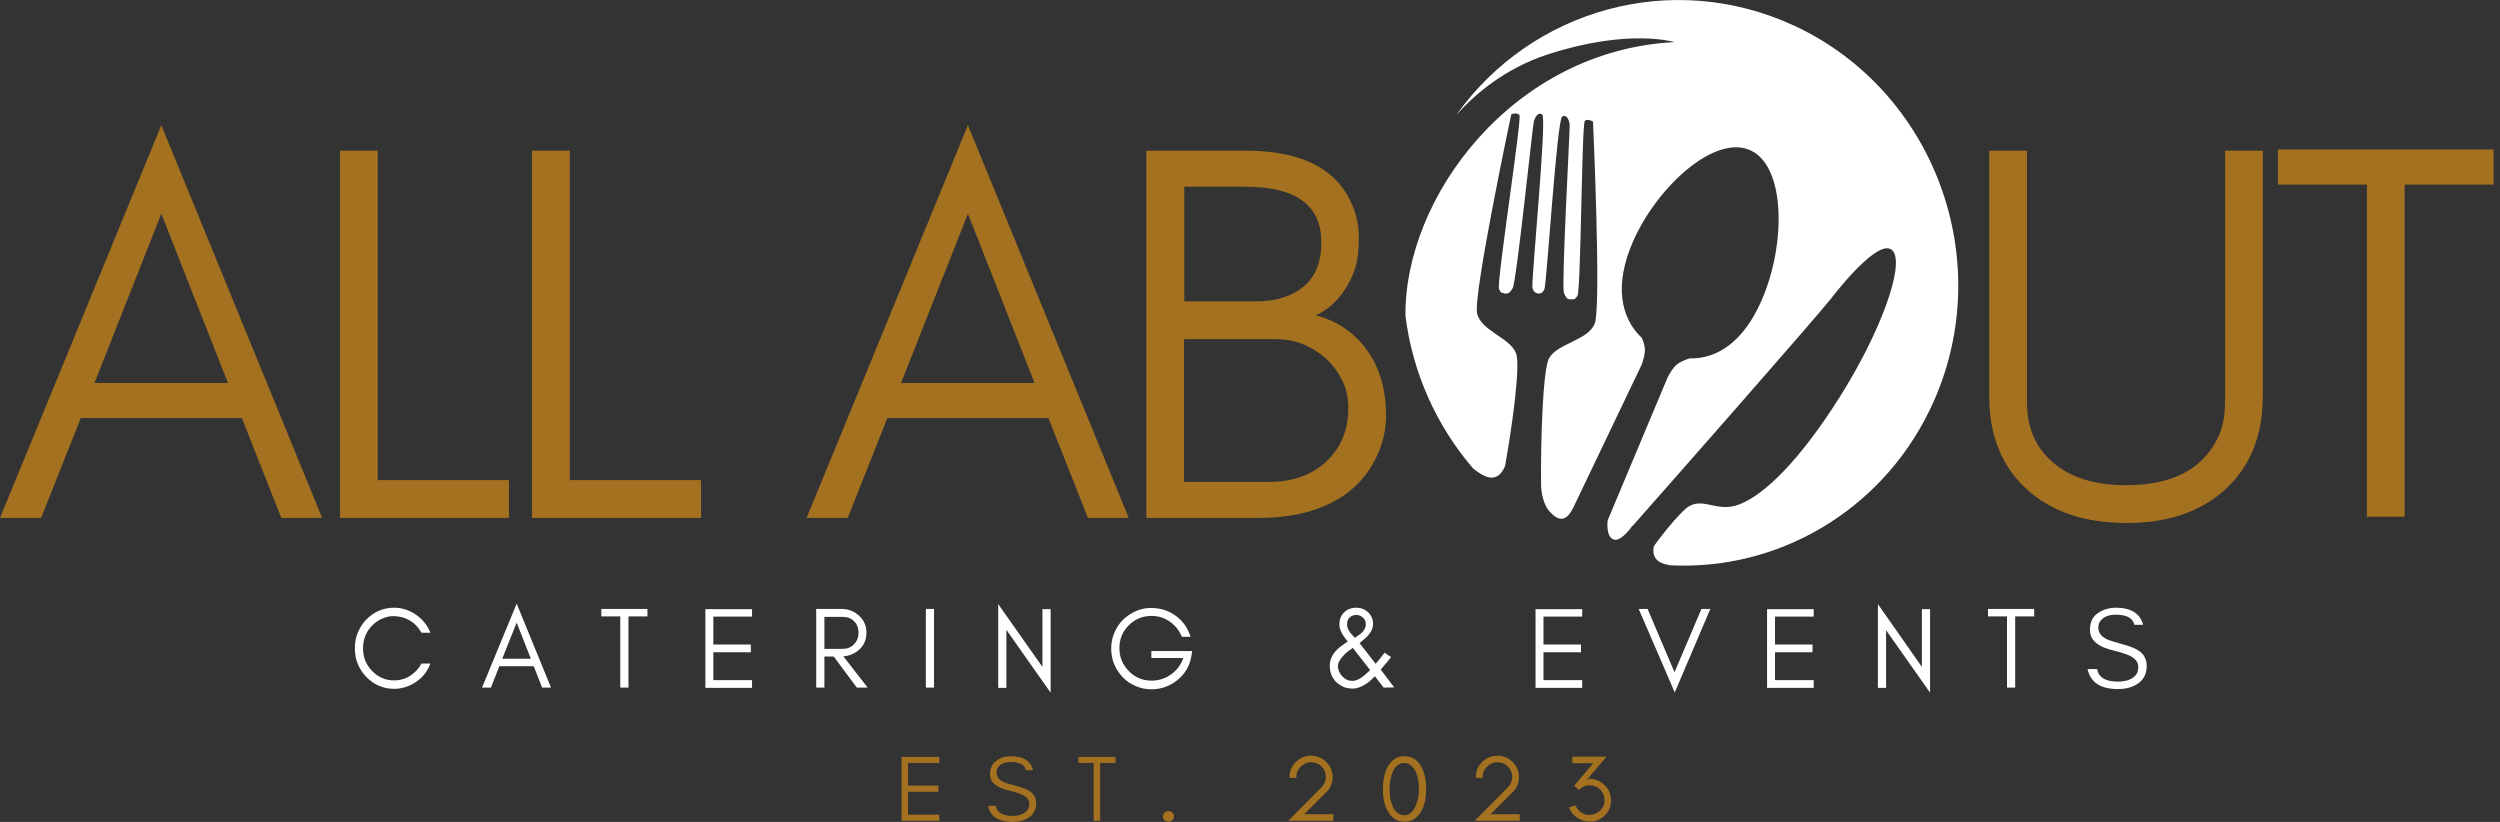 <svg width="292" height="96" viewBox="0 0 292 96" fill="none" xmlns="http://www.w3.org/2000/svg">
<rect x="0" y="0" width="292" height="96" fill="#333333" stroke="none"/>
<g clip-path="url(#clip0_25_285)">
<path d="M11.036 44.725L18.842 24.963L26.621 44.725H11.036ZM37.628 60.495L18.842 14.618L0 60.495H4.802L9.435 48.829H28.249L32.855 60.495H37.628ZM44.115 56.082V17.598H39.706V60.495H41.925H44.143H59.447V56.082H44.115ZM66.552 56.082V17.598H62.143V60.495H64.361H66.58H81.884V56.082H66.552ZM105.247 44.725L113.053 24.963L120.832 44.725H105.247ZM131.839 60.495L113.053 14.618L94.211 60.495H99.013L103.646 48.829H122.46L127.066 60.495H131.839ZM161.886 48.548C161.886 45.512 161.156 42.954 159.668 40.902C158.179 38.85 156.214 37.5 153.686 36.826C155.203 36.151 156.41 34.998 157.365 33.368C157.814 32.609 158.151 31.822 158.376 31.006C158.6 30.191 158.713 29.067 158.713 27.633C158.713 26.2 158.376 24.794 157.702 23.416C155.82 19.537 151.749 17.598 145.487 17.598H133.889V60.495H147.003C151.384 60.495 154.866 59.483 157.477 57.487C158.825 56.447 159.892 55.154 160.678 53.552C161.493 51.949 161.886 50.291 161.886 48.548ZM154.332 28.308C154.332 30.613 153.63 32.356 152.254 33.48C150.878 34.605 149.053 35.195 146.778 35.195H138.326V21.814H145.515C151.384 21.814 154.332 23.979 154.332 28.308ZM157.477 47.705C157.477 50.263 156.607 52.343 154.866 53.945C153.181 55.492 150.991 56.279 148.267 56.279H138.298V39.609H148.941C151.187 39.609 153.153 40.368 154.838 41.858C155.624 42.56 156.242 43.376 156.719 44.359C157.253 45.315 157.477 46.44 157.477 47.705ZM264.297 46.299V17.598H259.888V46.946C259.888 48.66 259.579 50.15 258.933 51.359C257.108 54.901 253.57 56.672 248.347 56.672C244.977 56.672 242.281 55.913 240.259 54.395C237.929 52.652 236.749 50.178 236.749 46.946V17.598H232.341V46.299C232.341 50.937 233.857 54.62 236.89 57.291C239.754 59.821 243.573 61.086 248.375 61.086C253.12 61.086 256.939 59.821 259.776 57.291C262.78 54.62 264.297 50.937 264.297 46.299ZM266.066 21.561H276.456V60.355H280.864V21.561H291.254V17.457H280.864H276.456H266.066V21.561Z" fill="#A37120"/>
<path d="M50.265 77.503H49.226C48.917 78.093 48.468 78.571 47.906 78.936C47.344 79.302 46.698 79.47 46.024 79.47C45.014 79.47 44.171 79.105 43.441 78.346C42.739 77.615 42.402 76.744 42.402 75.732C42.402 74.692 42.739 73.82 43.441 73.089C43.778 72.752 44.143 72.471 44.592 72.274C45.042 72.077 45.463 71.965 45.884 71.965C46.305 71.965 46.67 72.021 47.007 72.105C47.99 72.386 48.72 73.005 49.226 73.904H50.265C49.928 73.033 49.366 72.33 48.58 71.796C47.822 71.262 46.951 70.981 46.024 70.981C44.761 70.981 43.666 71.459 42.767 72.386C42.346 72.808 42.037 73.314 41.784 73.904C41.56 74.467 41.447 75.085 41.447 75.732C41.447 77.025 41.897 78.121 42.767 79.049C43.666 79.976 44.761 80.454 46.024 80.454C46.951 80.454 47.822 80.173 48.608 79.639C49.394 79.105 49.928 78.402 50.265 77.503ZM58.661 76.94L60.346 72.724L62.002 76.94H58.661ZM64.361 80.314L60.346 70.503L56.302 80.314H57.341L58.324 77.812H62.339L63.322 80.314H64.361ZM70.23 71.993H72.448V80.314H73.403V71.993H75.622V71.121H73.403H72.448H70.23V71.993ZM87.837 80.314V79.442H83.316V76.181H87.696V75.282H83.316V72.021H87.837V71.15H82.389V80.342H87.837V80.314ZM96.289 75.788V72.049H98.423C98.985 72.049 99.434 72.218 99.771 72.583C100.108 72.921 100.277 73.37 100.277 73.904C100.277 74.439 100.108 74.888 99.743 75.254C99.406 75.619 98.957 75.788 98.423 75.788H96.289ZM101.203 73.904C101.203 73.117 100.922 72.443 100.333 71.909C99.771 71.403 99.097 71.121 98.283 71.121H95.334V80.314H96.289V76.687H97.384L100.08 80.314H101.344L98.507 76.659C99.21 76.603 99.827 76.35 100.333 75.9C100.894 75.394 101.203 74.72 101.203 73.904ZM109.094 80.314V71.121H108.139V80.314H109.094ZM117.546 73.567L122.713 80.904V71.15H121.758V77.896L116.592 70.559V80.342H117.546V73.567ZM139.253 76.041H134.479V76.856H138.214C137.933 77.643 137.456 78.29 136.782 78.768C136.108 79.246 135.35 79.499 134.507 79.499C133.468 79.499 132.57 79.133 131.839 78.374C131.109 77.615 130.744 76.744 130.744 75.704C130.744 74.663 131.109 73.764 131.839 73.033C132.57 72.302 133.468 71.937 134.507 71.937C135.293 71.937 135.995 72.162 136.641 72.611C137.287 73.061 137.736 73.651 138.045 74.382H139.056C138.747 73.37 138.186 72.555 137.343 71.937C136.501 71.318 135.546 71.009 134.423 71.009C133.833 71.009 133.243 71.121 132.682 71.374C132.12 71.627 131.615 71.965 131.165 72.386C130.744 72.808 130.407 73.314 130.155 73.904C129.902 74.495 129.79 75.085 129.79 75.76C129.79 76.406 129.902 77.025 130.155 77.615C130.407 78.205 130.744 78.683 131.165 79.133C131.587 79.583 132.092 79.892 132.682 80.145C133.272 80.398 133.861 80.51 134.507 80.51C135.63 80.51 136.613 80.145 137.512 79.442C138.41 78.711 138.944 77.812 139.14 76.687L139.253 76.041ZM158.011 75.675L160.033 78.262C159.892 78.402 159.752 78.543 159.583 78.683C158.994 79.246 158.432 79.527 157.955 79.527C157.505 79.527 157.112 79.358 156.775 78.993C156.438 78.627 156.27 78.234 156.27 77.784C156.27 77.418 156.494 76.997 156.944 76.547C157.112 76.322 157.477 76.041 158.011 75.675ZM157.927 74.157C157.533 73.736 157.337 73.342 157.337 72.949C157.337 72.555 157.449 72.274 157.674 72.077C157.898 71.909 158.151 71.824 158.432 71.824C158.713 71.824 158.965 71.937 159.19 72.133C159.415 72.33 159.527 72.583 159.527 72.921C159.527 73.258 159.387 73.567 159.106 73.848C158.994 73.961 158.853 74.101 158.685 74.186C158.544 74.298 158.404 74.382 158.263 74.495C158.123 74.382 158.039 74.27 157.927 74.157ZM162.476 76.744L161.717 76.238L161.212 76.884C161.043 77.109 160.875 77.306 160.678 77.531L158.797 75.113C158.965 74.973 159.134 74.832 159.331 74.663C160.033 74.073 160.37 73.483 160.37 72.892C160.37 72.33 160.173 71.88 159.808 71.515C159.443 71.178 158.994 70.981 158.404 70.981C157.814 70.981 157.337 71.178 156.972 71.543C156.607 71.909 156.438 72.386 156.438 72.949C156.438 73.511 156.775 74.186 157.421 74.916C157.14 75.113 156.888 75.31 156.635 75.479C155.764 76.125 155.315 76.884 155.315 77.756C155.315 78.515 155.568 79.161 156.073 79.667C156.326 79.892 156.607 80.089 156.916 80.229C157.253 80.37 157.618 80.426 158.039 80.426C158.46 80.426 158.937 80.257 159.499 79.92C159.78 79.751 160.145 79.442 160.594 78.993L161.605 80.314L162.841 80.286L161.268 78.205C161.942 77.446 162.335 76.94 162.476 76.744ZM184.8 80.314V79.442H180.279V76.181H184.659V75.282H180.279V72.021H184.8V71.15H179.352V80.342H184.8V80.314ZM195.611 80.876L199.767 71.121H198.728L195.583 78.515L192.438 71.121H191.399L195.611 80.876ZM211.842 80.314V79.442H207.321V76.181H211.701V75.282H207.321V72.021H211.842V71.15H206.394V80.342H211.842V80.314ZM220.266 73.567L225.433 80.904V71.15H224.478V77.896L219.339 70.559V80.342H220.294V73.567H220.266ZM232.2 71.993H234.419V80.314H235.373V71.993H237.592V71.121H235.373H234.419H232.2V71.993ZM246.887 75.985C248.066 76.266 248.88 76.575 249.301 76.94C249.582 77.193 249.751 77.503 249.751 77.868C249.751 78.262 249.667 78.543 249.526 78.768C249.105 79.33 248.403 79.611 247.364 79.611C245.932 79.611 245.117 79.133 244.949 78.149H243.826C244.163 79.695 245.342 80.482 247.364 80.482C248.262 80.482 249.021 80.286 249.638 79.892C250.369 79.414 250.734 78.711 250.734 77.784C250.734 77.025 250.425 76.434 249.863 76.041C249.442 75.732 248.768 75.479 247.841 75.226C246.915 74.973 246.297 74.776 246.016 74.635C245.398 74.326 245.089 73.876 245.089 73.314C245.089 73.005 245.146 72.78 245.286 72.583C245.651 72.049 246.269 71.796 247.139 71.796C248.403 71.796 249.105 72.19 249.301 72.977H250.312C249.975 71.656 248.908 70.981 247.139 70.981C246.325 70.981 245.623 71.206 245.005 71.627C244.415 72.049 244.107 72.696 244.107 73.567C244.078 74.748 245.033 75.563 246.887 75.985Z" fill="white"/>
<path d="M109.712 95.86V95.157H106.061V92.486H109.6V91.755H106.061V89.113H109.712V88.41H105.303V95.86H109.712ZM117.883 92.346C118.838 92.571 119.512 92.824 119.849 93.105C120.102 93.302 120.214 93.554 120.214 93.864C120.214 94.173 120.158 94.426 120.018 94.595C119.681 95.044 119.091 95.297 118.277 95.297C117.097 95.297 116.451 94.904 116.311 94.117H115.412C115.665 95.382 116.62 96 118.277 96C119.007 96 119.624 95.832 120.13 95.522C120.72 95.129 121.028 94.567 121.028 93.836C121.028 93.217 120.776 92.739 120.298 92.43C119.961 92.177 119.4 91.98 118.642 91.783C117.883 91.587 117.378 91.418 117.153 91.305C116.648 91.052 116.395 90.687 116.395 90.237C116.395 89.984 116.451 89.787 116.564 89.647C116.844 89.225 117.35 89 118.08 89C119.091 89 119.681 89.31 119.821 89.956H120.663C120.383 88.86 119.54 88.326 118.08 88.326C117.406 88.326 116.844 88.494 116.367 88.86C115.89 89.197 115.637 89.731 115.637 90.434C115.609 91.334 116.367 92.008 117.883 92.346ZM125.943 89.113H127.74V95.86H128.498V89.113H130.295V88.41H128.498H127.768H125.971V89.113H125.943ZM136.473 95.972C136.641 95.972 136.782 95.916 136.922 95.803C137.063 95.691 137.119 95.55 137.119 95.354C137.119 95.185 137.063 95.044 136.922 94.904C136.782 94.791 136.641 94.735 136.473 94.735C136.304 94.735 136.136 94.791 136.024 94.932C135.911 95.044 135.827 95.213 135.827 95.382C135.827 95.55 135.883 95.691 136.024 95.803C136.136 95.916 136.304 95.972 136.473 95.972ZM150.485 95.86H155.736V95.101H152.339L154.922 92.514C155.399 92.036 155.652 91.446 155.652 90.771C155.652 90.069 155.399 89.478 154.922 89C154.417 88.522 153.827 88.269 153.153 88.269C152.451 88.269 151.833 88.522 151.328 89.028C150.822 89.534 150.598 90.153 150.626 90.856H151.412C151.384 90.406 151.524 89.984 151.889 89.591C152.226 89.225 152.647 89.028 153.125 89.028C153.602 89.028 154.023 89.197 154.36 89.534C154.697 89.872 154.866 90.265 154.866 90.743C154.866 91.221 154.697 91.615 154.36 91.952L150.485 95.86ZM164.638 89.281C164.975 89.506 165.256 89.844 165.424 90.293C165.649 90.884 165.733 91.502 165.733 92.177C165.733 92.318 165.733 92.514 165.705 92.711C165.621 93.526 165.396 94.145 165.087 94.623C164.806 95.016 164.47 95.213 164.048 95.213C163.599 95.213 163.234 95.016 162.925 94.651C162.785 94.482 162.7 94.285 162.616 94.061C162.532 93.836 162.476 93.611 162.42 93.386C162.363 93.161 162.335 92.936 162.335 92.739C162.307 92.514 162.307 92.289 162.307 92.008C162.307 91.727 162.335 91.39 162.42 90.968C162.476 90.743 162.532 90.518 162.616 90.293C162.7 90.069 162.813 89.872 162.925 89.703C163.065 89.534 163.206 89.394 163.374 89.281C163.543 89.169 163.767 89.113 164.02 89.113C164.245 89.113 164.47 89.169 164.638 89.281ZM164.048 95.972C164.919 95.972 165.593 95.55 166.042 94.679C166.407 93.976 166.576 93.133 166.576 92.149C166.576 91.137 166.407 90.293 166.042 89.619C165.593 88.747 164.947 88.326 164.048 88.326C163.178 88.326 162.504 88.747 162.055 89.619C161.69 90.322 161.521 91.165 161.521 92.149C161.521 93.161 161.69 94.004 162.055 94.679C162.504 95.522 163.15 95.972 164.048 95.972ZM172.248 95.86H177.499V95.101H174.101L176.685 92.514C177.162 92.036 177.415 91.446 177.415 90.771C177.415 90.069 177.162 89.478 176.685 89C176.179 88.522 175.59 88.269 174.916 88.269C174.214 88.269 173.596 88.522 173.09 89.028C172.585 89.534 172.36 90.153 172.388 90.856H173.175C173.146 90.406 173.287 89.984 173.652 89.591C173.989 89.225 174.41 89.028 174.887 89.028C175.365 89.028 175.786 89.197 176.123 89.534C176.46 89.872 176.629 90.265 176.629 90.743C176.629 91.221 176.46 91.615 176.123 91.952L172.248 95.86ZM186.653 95.775C186.962 95.635 187.215 95.466 187.44 95.241C187.945 94.763 188.17 94.173 188.17 93.47C188.17 92.767 187.917 92.177 187.412 91.699C186.934 91.249 186.344 90.996 185.642 90.94L185.305 91.137L187.636 88.382H183.649V89.141H186.092L183.845 91.783L184.435 92.261C184.772 91.924 185.193 91.727 185.671 91.727C186.148 91.727 186.569 91.896 186.906 92.233C187.243 92.571 187.412 92.992 187.412 93.47C187.412 93.948 187.243 94.342 186.878 94.679C186.71 94.82 186.541 94.96 186.316 95.044C186.092 95.129 185.839 95.185 185.558 95.185C185.249 95.185 184.969 95.073 184.66 94.876C184.351 94.679 184.154 94.398 184.014 94.061L183.256 94.314C183.424 94.791 183.733 95.185 184.182 95.494C184.379 95.635 184.632 95.747 184.856 95.832C185.109 95.916 185.39 95.944 185.671 95.944C186.064 95.972 186.344 95.916 186.653 95.775Z" fill="#A37120"/>
<path fill-rule="evenodd" clip-rule="evenodd" d="M225.882 46.833C233.183 30.304 225.938 10.71 209.707 3.064L209.511 2.98C195.274 -3.598 178.903 1.096 170.113 13.409C172.36 10.907 175.842 7.984 180.7 6.381C190.247 3.261 195.583 4.919 195.583 4.919C176.712 5.875 163.992 23.051 164.16 36.91C164.975 43.46 167.727 49.673 172.051 54.705C173.399 55.801 174.859 56.56 175.786 54.452C176.516 50.46 177.639 42.701 177.078 41.267C176.347 39.412 173.034 38.681 172.528 36.629C172.023 34.549 176.516 13.353 176.516 13.353C176.516 13.353 177.134 13.072 177.471 13.437C177.78 13.803 174.775 33.143 175.084 33.762C175.393 34.38 175.421 34.127 175.702 34.268C175.954 34.296 176.263 34.408 176.684 33.649C177.134 32.862 179.043 14.393 179.156 14.14C179.268 13.859 179.577 12.987 180.138 13.381C180.7 13.774 178.819 33.031 178.987 33.621C179.156 34.211 179.436 34.211 179.717 34.296C179.97 34.239 180.138 34.296 180.391 33.762C180.644 33.256 181.851 13.887 182.469 13.606C183.087 13.297 183.283 14.224 183.34 14.505C183.396 14.815 182.357 33.368 182.666 34.183C182.946 34.998 183.255 34.97 183.508 34.97C183.845 34.886 183.817 35.139 184.238 34.577C184.659 34.015 184.744 14.421 185.109 14.112C185.474 13.831 186.063 14.196 186.063 14.196C186.063 14.196 187.046 35.87 186.26 37.81C185.446 39.777 181.964 40.087 180.953 41.801C180.166 43.123 179.942 52.062 179.998 56.757C180.054 57.656 180.279 58.949 180.981 59.736C181.262 60.046 181.514 60.27 181.767 60.411L181.992 60.523C182.694 60.776 183.255 60.327 183.761 59.287L191.764 42.56C191.96 41.97 192.129 41.352 192.129 40.846C192.101 40.312 191.932 39.834 191.764 39.468C189.293 37.135 188.506 33.284 190.753 28.167C193.617 21.702 200.357 15.63 204.484 17.57C208.612 19.509 208.584 28.702 205.72 35.167C203.586 40.002 200.497 41.942 197.352 41.858C196.903 41.998 196.285 42.223 195.807 42.617C195.47 42.898 195.077 43.488 194.768 44.106L187.776 60.776C187.776 60.776 187.524 62.66 188.45 62.997C188.9 63.194 189.461 62.772 189.91 62.323C189.91 62.323 190.079 62.126 190.388 61.788C190.556 61.564 190.641 61.423 190.641 61.423L190.669 61.451C194.6 57.01 212.235 36.966 213.807 34.942C215.576 32.665 219.873 27.577 221.136 29.376C222.4 31.147 219.648 38.822 214.874 46.383C210.101 53.946 206.001 57.825 203.137 58.921C200.272 60.017 198.644 57.6 196.594 59.68C195.19 61.086 193.898 62.772 193.196 63.756C193.084 64.122 192.971 65.049 193.729 65.555C194.123 65.837 194.656 65.949 195.134 66.033C195.527 66.033 195.948 66.061 196.369 66.061C208.612 66.202 220.462 59.062 225.882 46.833Z" fill="white"/>
</g>
<defs>
<clipPath id="clip0_25_285">
<rect width="291.254" height="96" fill="white"/>
</clipPath>
</defs>
</svg>
